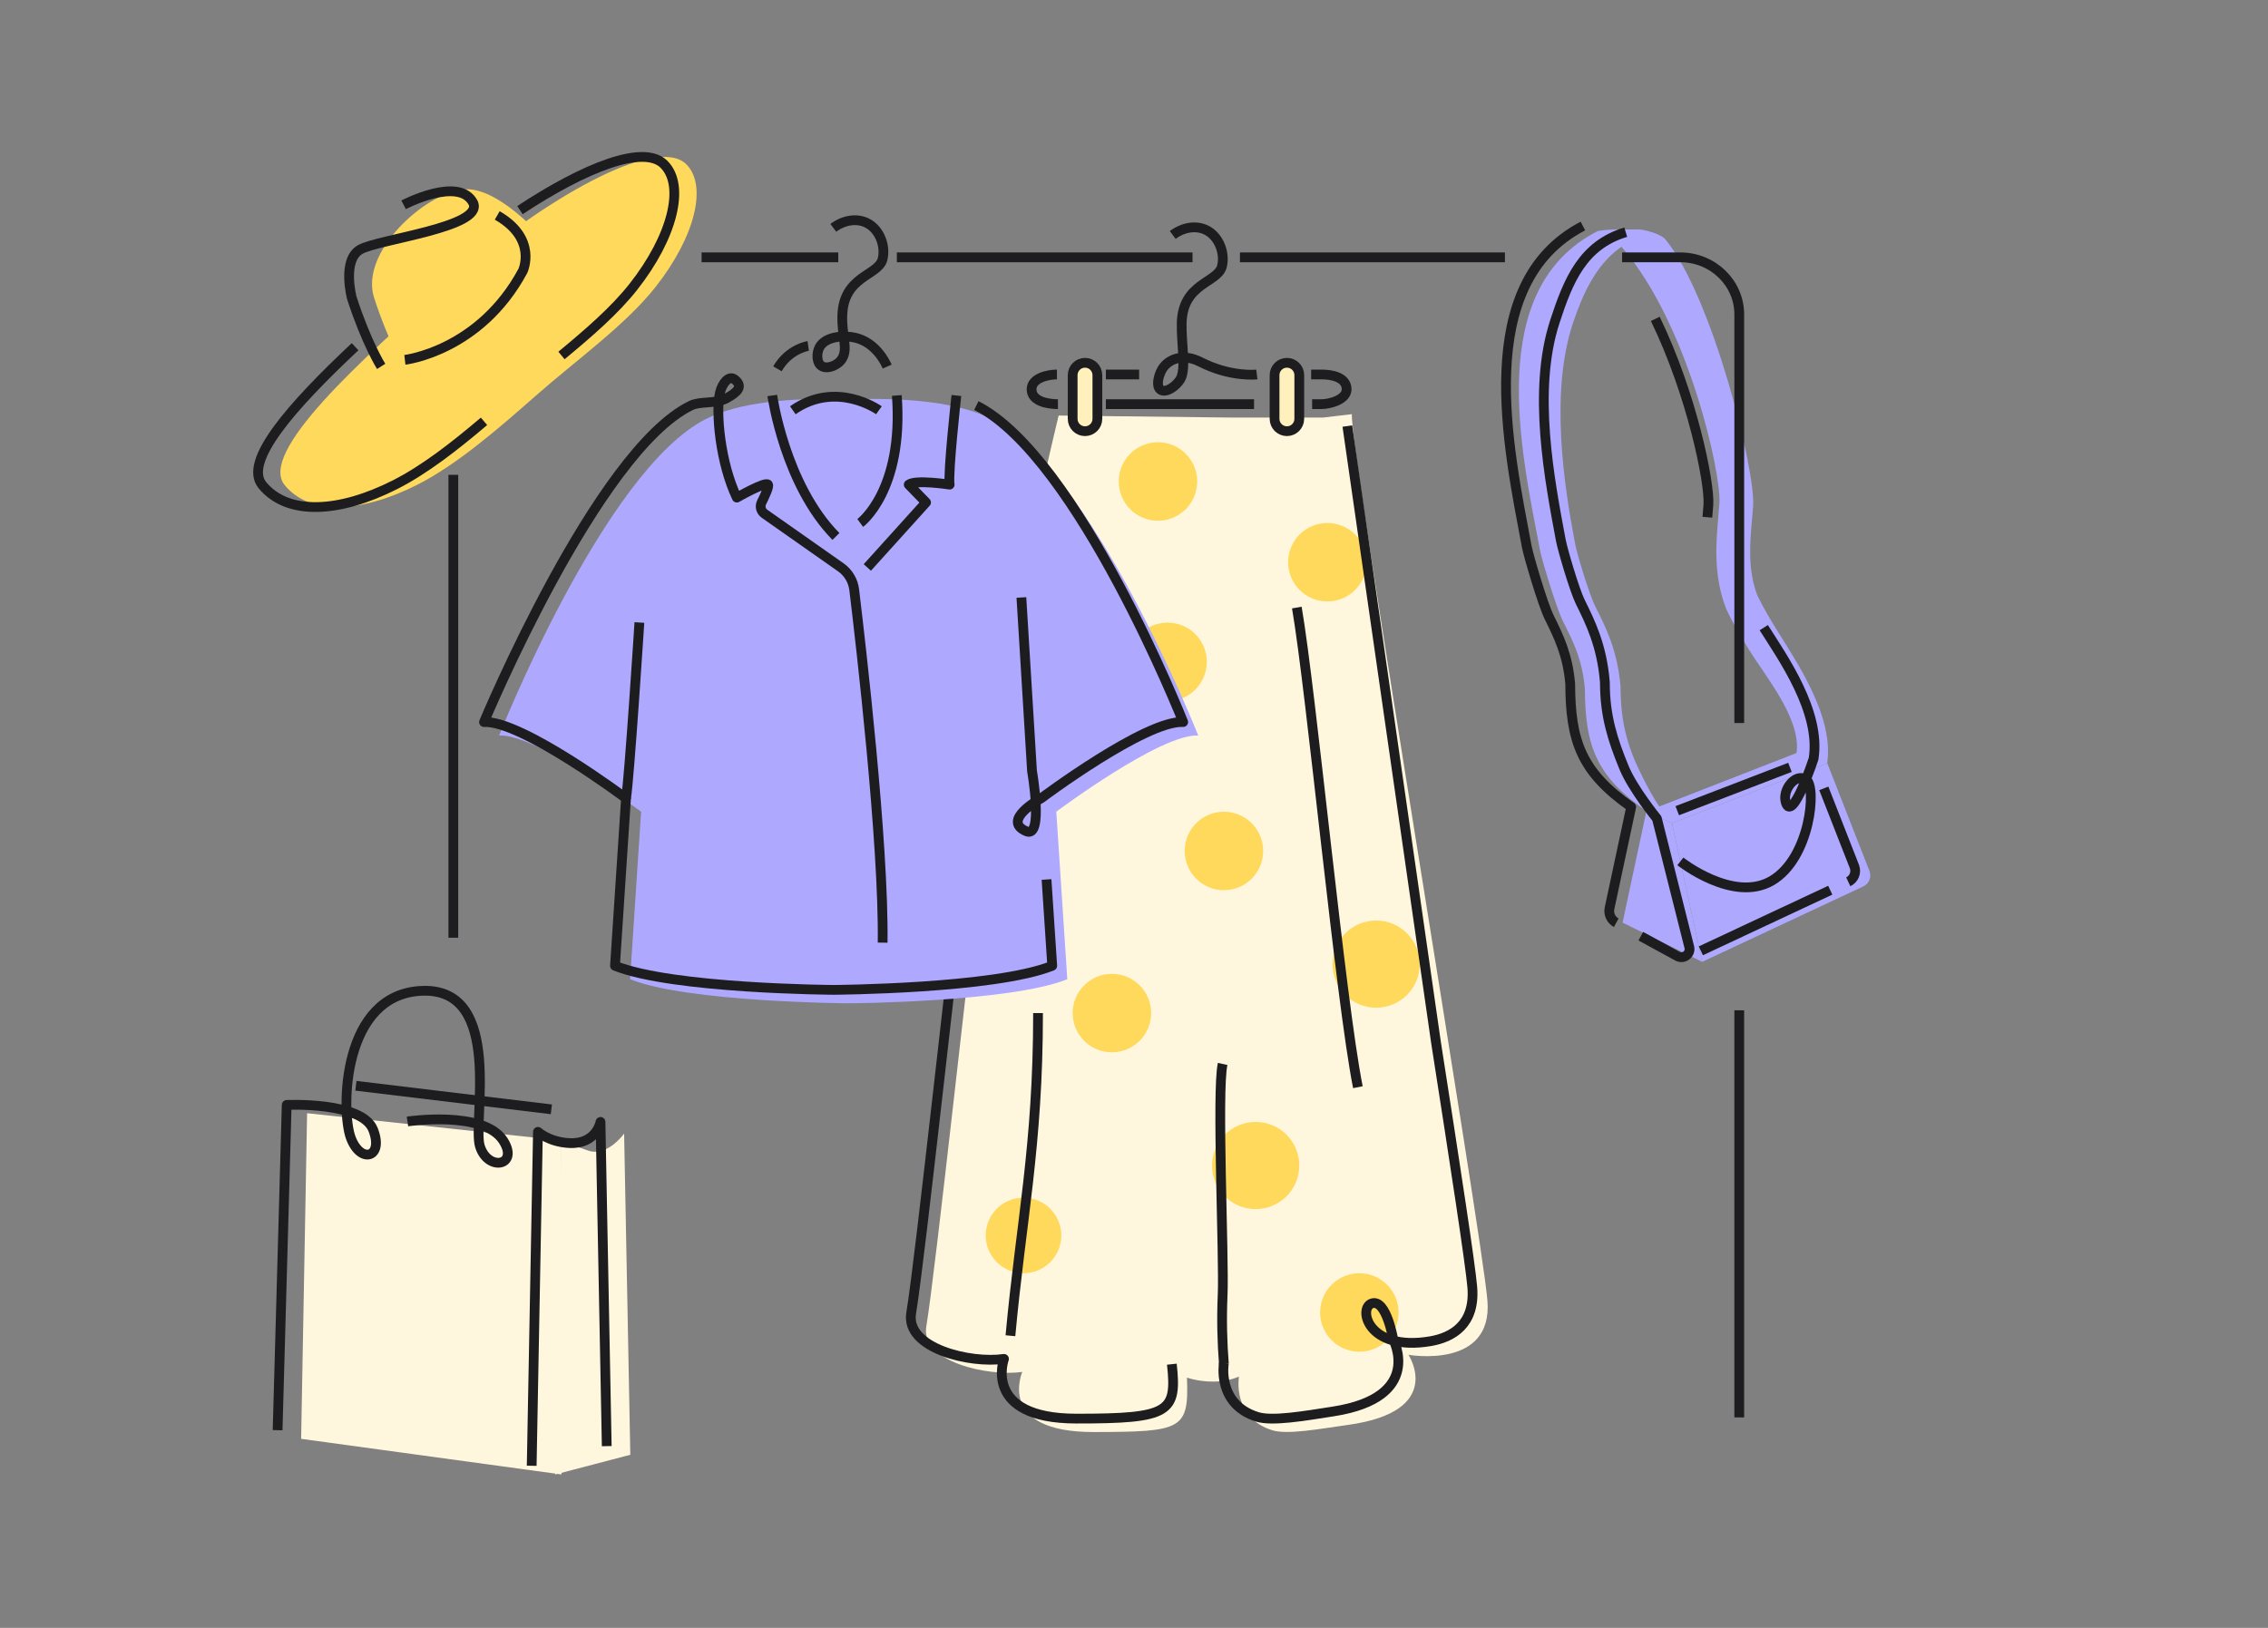 <svg xmlns="http://www.w3.org/2000/svg" width="780" height="560" fill="none"><rect width="100%" height="100%" fill="#808080" stroke="none"/><g clip-path="url(#a)"><path fill="#FFF7DD" d="M364.076 142.968s-10.943 45.841-14.22 63.276c-5.131 27.233-11.854 90.697-13.613 101.521-1.76 10.824-14.577 130.356-17.666 148.504-2.083 12.238 21.414 17.362 33.006 15.675 0 0-9.11 20.746 24.566 20.684 30.504-.053 32.734-.828 32.064-18.724 0 0 5.215 1.865 11.456 1.257 2.083-.199 4.272-.681 6.429-1.593 0 0-2.471 14.104 11.477 18.452 5.173 1.613 16.126-.472 26.147-1.865 33.561-4.684 20.66-24.099 20.66-24.099s29.142 5.176 27.163-18.672c-1.979-23.848-47.499-293.414-46.619-304.908l-9.853 1.163h-32.127l-58.881-.681.011.01Z"/><circle cx="352" cy="425" r="13" fill="#FFD95C"/><circle cx="473.282" cy="331.66" r="15" fill="#FFD95C"/><circle cx="431.843" cy="400.94" r="15" fill="#FFD95C"/><circle cx="467.5" cy="451.5" r="13.5" fill="#FFD95C"/><circle cx="382.403" cy="348.5" r="13.5" fill="#FFD95C"/><circle cx="420.925" cy="292.734" r="13.5" fill="#FFD95C"/><circle cx="401.544" cy="227.682" r="13.5" fill="#FFD95C"/><circle cx="456.5" cy="193.403" r="13.5" fill="#FFD95C"/><circle cx="398.243" cy="165.632" r="13.5" fill="#FFD95C"/><path stroke="#1D1D1F" stroke-linejoin="round" stroke-width="3.358" d="M357 348.5c0 46-5.908 71.867-9.5 111M420.905 468.958s-2.472 14.104 11.476 18.452c5.173 1.613 16.147-.314 26.148-1.865 31.341-4.872 20.628-24.718 20.628-24.718s-2.314-13.914-7.277-12.479c-4.964 1.436-1.655 16.691 19.99 13.045 7.591-1.278 15.539-5.773 14.471-18.619-.649-7.764-5.832-41.692-12.503-84.337l-30.467-211.876"/><path stroke="#1D1D1F" stroke-linejoin="round" stroke-width="3.358" d="M331.039 303.145c-1.77 10.823-14.577 130.356-17.666 148.503-2.083 12.239 20.325 17.499 31.917 15.812 0 0-7.518 20.505 24.786 20.547 32.305.042 34.734-2.2 32.943-18.724M420.485 366c-2.094 9.346.566 66.788 0 79.425-.387 8.717-.136 16.722.44 23.858M467 374c-6-30-16-136-21-165M432.245 128.823s-8.943 1.058-19.508-4.359c-5.938-3.038-11.236-.911-13.247 2.871-1.11 2.075-1.979 5.606-.335 6.737 1.833 1.258 5.236-1.142 6.733-3.531 2.189-3.499.335-12.353.513-19.447.336-13.694 12.242-13.778 13.802-19.331 1.204-4.264-.744-10.467-5.519-12.699-3.466-1.624-7.843-.88-11.372 1.771M451.261 139.029h3.172c3.068 0 8.692-1.625 8.692-5.103 0-4.254-5.372-5.103-8.451-5.103h-3.749M380.328 139.028h50.954M363.499 128.823c-3.068 0-8.722 1.205-8.722 5.103 0 4.317 5.979 5.103 9.058 5.103M391.763 128.823h-11.435"/><path fill="#FFF0BC" stroke="#1D1D1F" stroke-linejoin="round" stroke-width="3.358" d="M377.406 129.054c0-2.35-1.904-4.254-4.252-4.254s-4.251 1.904-4.251 4.254v15.025c0 2.349 1.903 4.254 4.251 4.254 2.348 0 4.252-1.905 4.252-4.254v-15.025ZM446.843 129.054c0-2.35-1.904-4.254-4.252-4.254s-4.251 1.904-4.251 4.254v15.025c0 2.349 1.903 4.254 4.251 4.254 2.348 0 4.252-1.905 4.252-4.254v-15.025Z"/><path fill="#AEA8FF" d="m623.099 261.2-5.277-1.919c1.828-11.744-10.343-26.089-16.357-35.853-2.573-4.19-5.248-8.527-7.678-13.682l-.163-.387c-4.462-11.535-3.452-22.86-2.635-31.974.123-1.456.256-2.881.347-4.243.715-10.151-10.71-61.695-33.51-88.043-1.827-2.116-3.737-4.065-5.717-5.825l11.476-.346c.082 0 .153.021.235.021.337.021.735.073 1.174.147h.071c1.185.21 2.624.597 3.962 1.09 1.613.597 3.084 1.351 3.747 2.169 16.255 19.904 31.009 79.62 30.161 91.647-.092 1.435-.235 2.923-.367 4.474-.735 8.192-1.562 17.464 1.786 26.285 2.124 4.462 4.575 8.443 6.943 12.299 6.249 10.141 19.61 29.394 17.078 45.58l-5.276-1.439Z"/><path stroke="#1D1D1F" stroke-width="3.358" d="M587.19 177.93c.123-1.456.255-2.881.347-4.243.532-7.555-5.66-38.036-18.26-63.995"/><path fill="#AEA8FF" d="m576.07 283.264-9.45-3.988c-17.803-12.111-21.474-22.9-21.56-42.441-.893-10.023-4.069-16.267-7.416-22.879-2.368-4.66-7.362-21.336-7.944-24.359-6.522-34.066-19.363-90.266 19.849-110.144 3.054-.525 5.285-.504 9.956-.525 1.27 0 2.508.073 3.681.178.086 0 .162.021.248.021.419.052.839.095 1.237.147h.076c1.248.21 2.766.598 4.176 1.091-4.628.819-8.503 2.54-11.808 4.912-8.212 5.888-12.765 15.763-16.124 25.797-7.986 23.896-3.153 55.79.775 76.297.571 3.002 4.747 17.055 6.889 21.274 3.552 7.021 7.589 14.976 8.665 27.402l.021.483c.033 11.46 2.218 19.908 6.749 29.112 2.993 6.077 7.083 14.242 12.002 17.59l-.022.031ZM363.271 279.244l3.791 57.619c-19.875 7.952-75.185 8.277-75.185 8.277s-55.31-.325-75.185-8.277l3.791-57.619s-35.917-26.897-48.839-26.226c0 0 36.095-91.137 71.132-108.887 11.058-5.595 28.231-7.439 49.09-6.779 20.87-.66 38.033 1.184 49.091 6.779 35.037 17.75 71.132 108.887 71.132 108.887-12.922-.671-48.839 26.226-48.839 26.226h.021Z"/><path stroke="#1D1D1F" stroke-linejoin="round" stroke-width="3.358" d="M328.915 136.053s-2.984 26.844-2.314 30.658c0 0-11.759-1.823-14.074 0l5.959 6.13-20.2 22.37M303.553 324.278c.45-34.221-7.508-102.642-9.78-121.429-.377-3.101-2.052-5.888-4.597-7.68l-26.252-18.441c-1.256-.88-1.686-2.557-.984-3.929 1.141-2.264 2.607-5.438 2.199-6.088-.712-1.247-10.733 4.474-10.733 4.474-5.707-11.924-7.341-29.506-5.802-36.097.775-3.29 3.1-6.108 5.079-4.547 3.047 2.42.88 4.453-2.827 6.465-3.707 2.012-9.048.922-12.262 2.504-32.378 15.864-71.133 108.887-71.133 108.887 12.922-.671 48.839 26.226 48.839 26.226l-3.791 57.619c19.875 7.952 75.185 8.277 75.185 8.277s55.31-.325 75.185-8.277l-1.958-29.695"/><path stroke="#1D1D1F" stroke-linejoin="round" stroke-width="3.358" d="M265.605 136.053s4.251 30.595 21.885 48.492M295.846 179.903s15.016-11.044 12.586-43.861M351.271 205.532l3.655 59.713s4.073 23.303-1.948 20.726c-8.89-3.793 5.1-11.358 5.1-11.358s35.917-26.897 48.839-26.227c0 0-36.095-91.137-71.133-108.886M219.897 214.145s-3.435 53.406-4.597 60.478M302.275 141.134s-14.597-10.499-29.613 0M305.124 126.109c-.493-1.121-3.749-8.267-11.037-9.944-3.948-.901-10.241-.471-12.252 3.311-1.11 2.075-.984 5.281.66 6.402 1.832 1.258 5.571-.042 7.068-2.43 2.189-3.5-.063-7.712.115-14.806.335-13.694 12.241-13.778 13.802-19.332 1.204-4.265-.744-10.467-5.519-12.699-3.466-1.624-7.843-.88-11.372 1.771M277.962 119.015s-6.513.881-10.597 7.848"/><path fill="#AEA8FF" d="m628.449 262.594 14.492 37.039c.796 2.043-.126 4.359-2.105 5.281l-55.425 25.965-10.377-47.728 53.415-20.557Z"/><path fill="#AEA8FF" d="m558.028 317.383 27.383 13.495-10.388-47.727-8.827-3.971-8.168 38.203Z"/><path fill="#AEA8FF" d="m628.449 262.594-10.419-3.625-51.833 20.211 8.827 3.972 53.425-20.558Z"/><path stroke="#1D1D1F" stroke-linejoin="round" stroke-width="3.358" d="m629.454 306.234-44.503 20.852M627.234 271.207l10.513 26.855c.796 2.043-.125 4.358-2.105 5.28M576.835 278.887l38.755-14.91M544.384 77.752c-38.147 19.845-25.655 76.301-19.309 110.302.565 3.017 5.434 19.667 7.728 24.319 3.256 6.601 6.335 12.835 7.215 22.842.073 19.499 3.654 30.281 20.974 42.373l-7.445 34.839c-.43 1.991.513 4.034 2.303 5.008"/><path stroke="#1D1D1F" stroke-linejoin="round" stroke-width="3.358" d="M559.118 79.869c-14.744 4.422-19.739 16.503-24.398 30.815-7.77 23.859-1.749 54.706 2.073 75.18.555 2.986 4.628 17.037 6.702 21.228 3.466 7.01 7.382 14.962 8.429 27.368l.021.482c.031 11.442 2.702 19.636 6.566 29.066 3.036 7.408 11.319 17.561 11.319 17.561l11.163 44.311c.502 2.295-1.875 4.15-3.979 3.112l-12.713-6.936"/><path stroke="#1D1D1F" stroke-linejoin="round" stroke-width="3.358" d="M577.903 296.322s18.22 14.418 31.466 6.633c13.247-7.785 15.477-32.251 11.833-34.745-3.644-2.494-8.419 3.542-7.026 7.9 2.272 7.104 9.539-15.088 9.539-15.088 2.597-16.199-10.723-34.965-17.131-45.107M155.909 163.349v159.248M288.295 88.522h-47.007M410.129 88.522H308.441M517.573 88.522h-91.135"/><path stroke="#1D1D1F" stroke-linejoin="round" stroke-width="3.358" d="M598.156 248.729V108.178c0-10.856-9.079-19.656-20.279-19.656h-20.012M598.156 487.6V347.539"/><path fill="#FFD95C" d="M184.21 136.178c-13.058 11.516-27.173 23.702-40.597 30.523-19.414 9.859-37.101 10.666-45.687.209-9.131-11.127 25.288-42.383 57.226-70.537 31.928-28.144 70.714-50.022 80.881-39.848 7.372 7.377 2.964 24.99-10.534 42.132-10.408 13.213-27.393 25.262-41.289 37.521Z"/><path stroke="#1D1D1F" stroke-linejoin="round" stroke-width="3.358" d="M166.461 144.938c-10.073 8.571-20.492 16.67-30.524 21.763-19.414 9.86-37.1 10.666-45.687.209-6.681-8.141 9.948-27.054 31.865-47.643M178.817 72.284c22.325-14.722 42.588-22.706 49.541-15.759 7.371 7.377 2.963 24.99-10.535 42.132-6.471 8.214-15.487 15.979-24.723 23.628"/><path fill="#FFD95C" d="M138.774 126.046s-5.057-8.005-10.105-23.596c-5.047-15.591 17.268-35.814 30.525-37.291 13.257-1.477 30.953 20.642 30.953 20.642s-11.686 36.128-51.373 40.236v.01Z"/><path stroke="#1D1D1F" stroke-linejoin="round" stroke-width="3.358" d="M131.089 126.046s-5.058-8.005-10.105-23.596c0 0-3.435-13.066 2.942-16.639 6.377-3.573 42.326-7.607 38.839-15.968-4.807-9.43-23.959.618-23.959.618M139.245 123.783s25.739-2.955 40.577-30.606c0 0 5.173-11.033-8.817-19.07M189.622 381.613l-67.224-8.1"/><path fill="#FFF7DD" d="m193.1 392.338-87.484-9.383-2.05 112.012 89.534 12.252V392.338Z"/><path fill="#FFF7DD" d="m216.772 500.451-2.128-110.505s-5.695 8.08-12.322 5.882c-6.627-2.197-9.221-3.481-9.221-3.481l-2.148 114.871"/><path stroke="#1D1D1F" stroke-linejoin="round" stroke-width="3.358" d="m182.859 504.233 2.147-114.871s3.79 3.501 10.757 3.86c9.367.487 10.757-7.282 10.757-7.282l2.148 111.536M140.132 385.784s26.12-3.899 32.893 6.515c5.684 8.741-5.228 10.89-7.988 1.974-2.633-8.489 8.396-54.208-19.57-53.44-27.967.768-28.229 41.295-24.848 50.523 3.382 9.227 11.525 6.903 7.687-2.781-3.838-9.685-29.706-8.479-29.706-8.479l-3.129 111.896"/></g><defs><clipPath id="a"><path fill="#fff" d="M83 45.352h566v488.295H83z"/></clipPath></defs></svg>